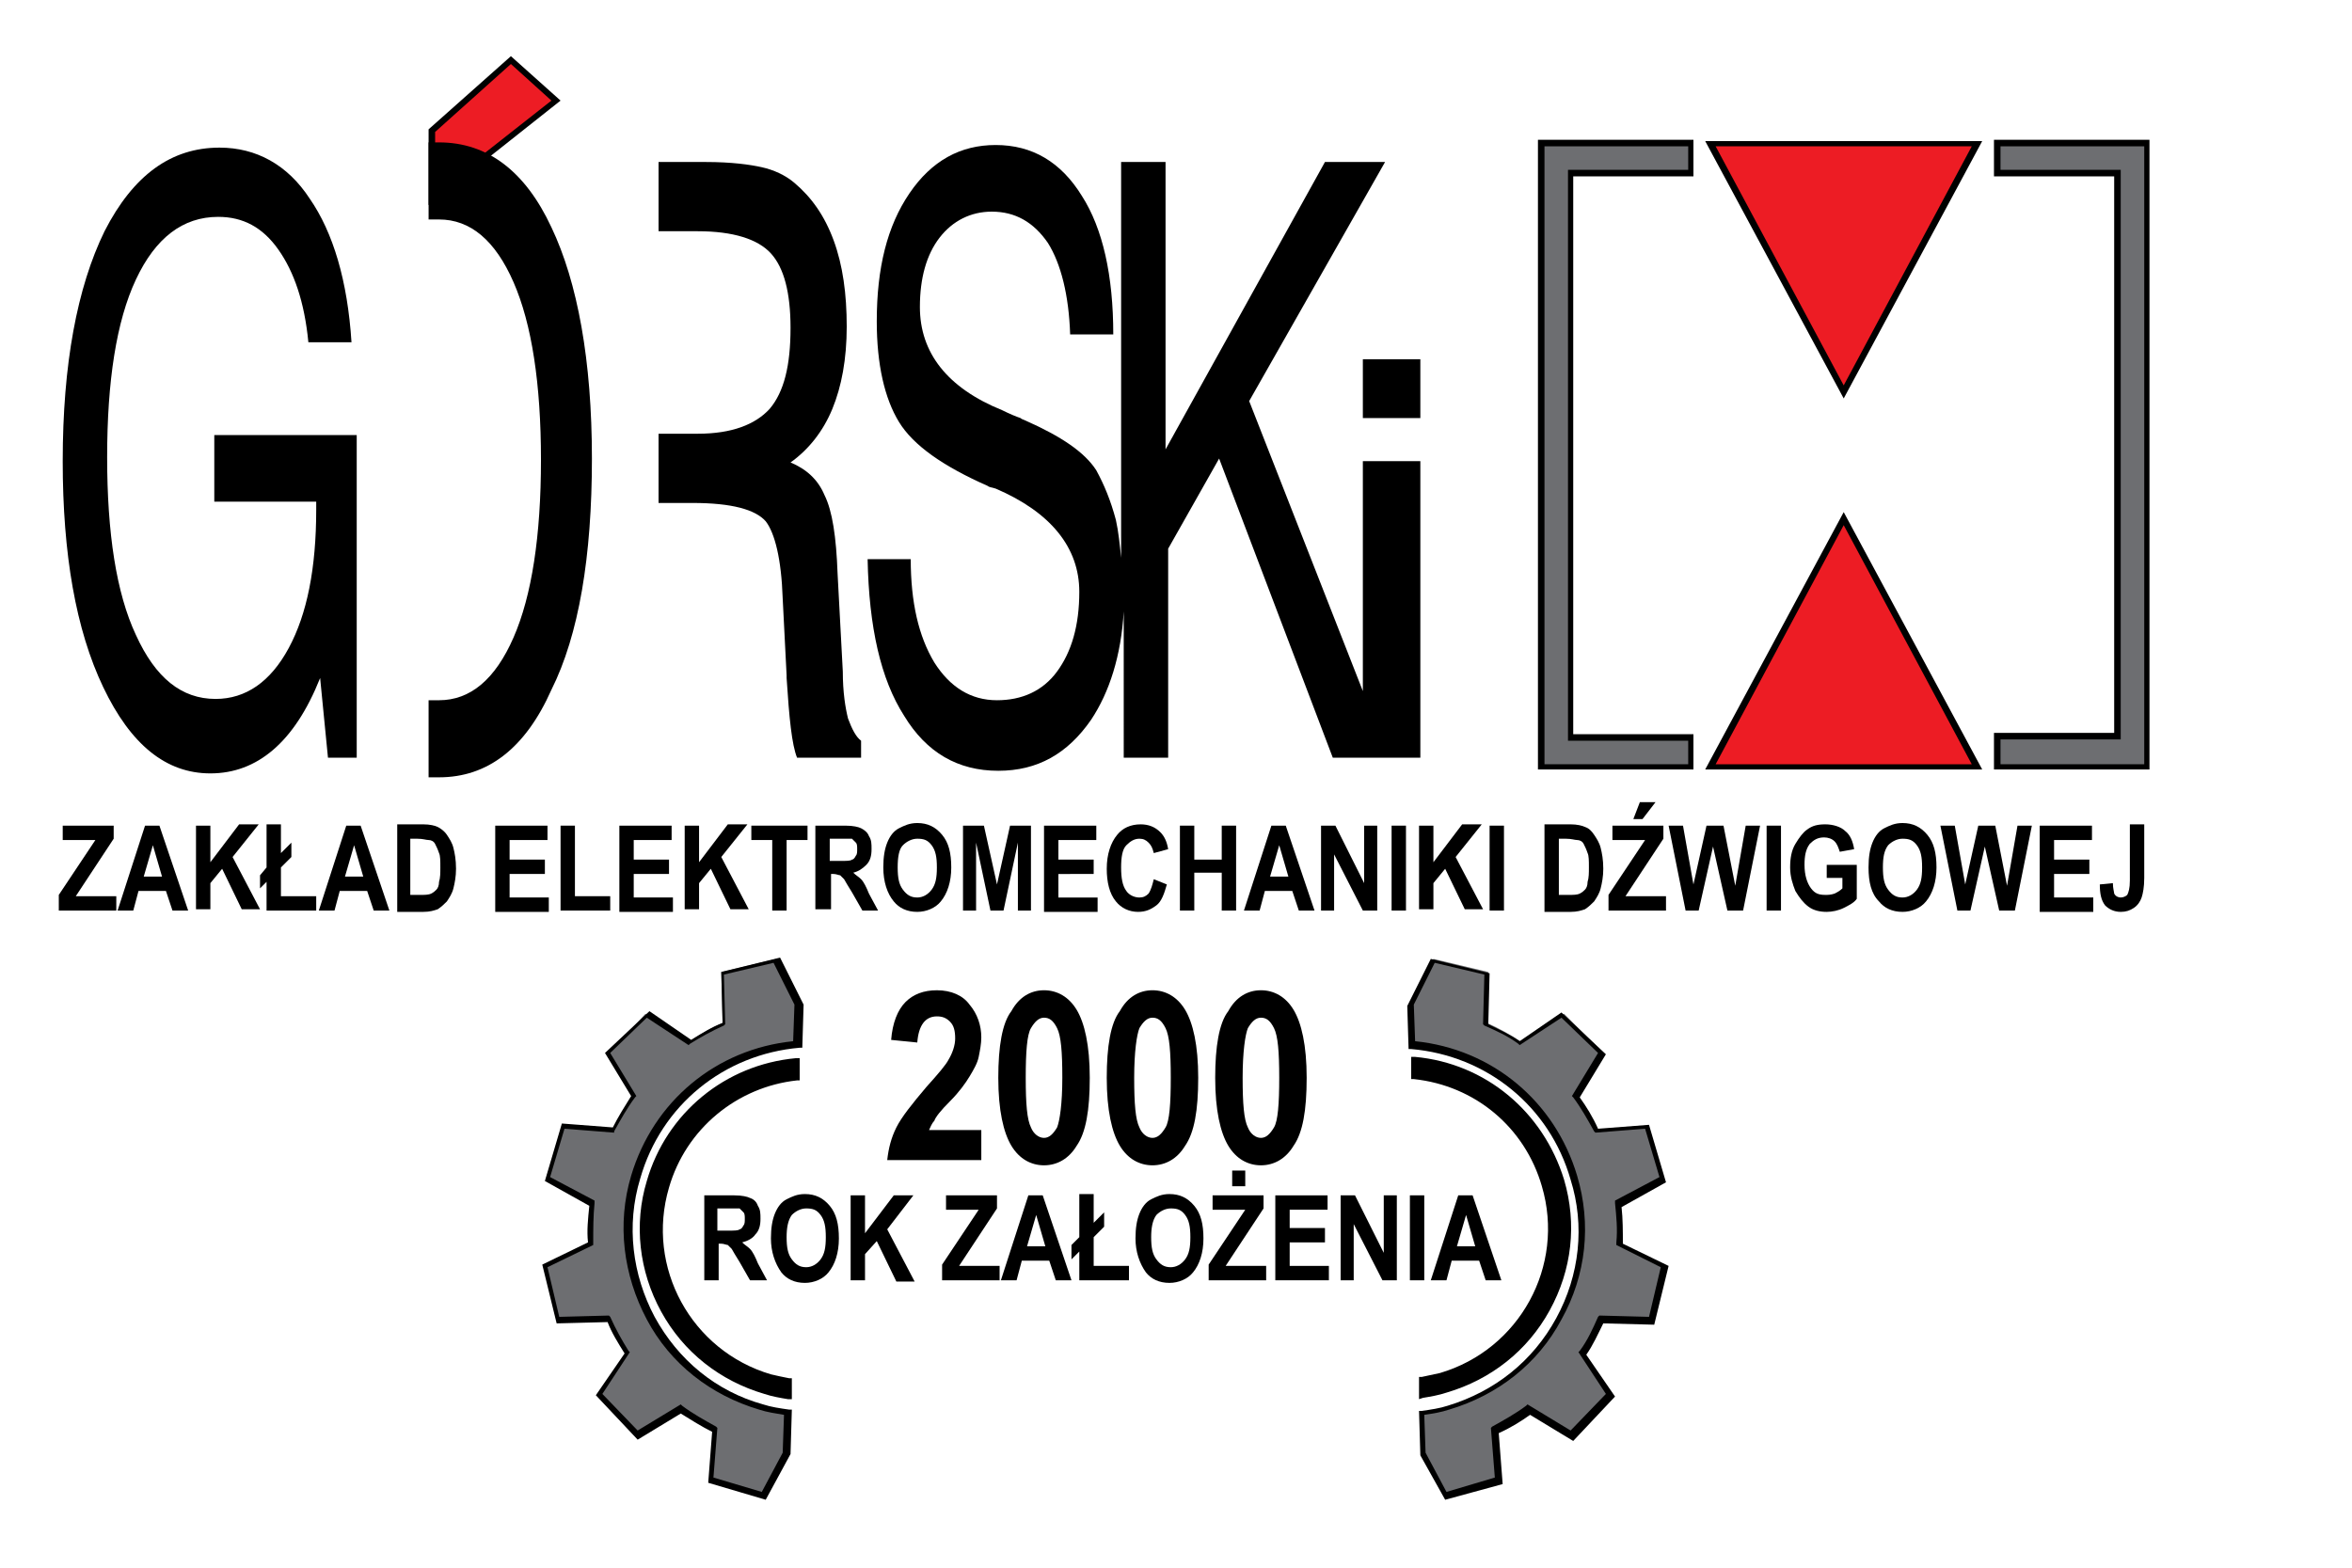 <?xml version="1.0" encoding="utf-8"?>
<!-- Generator: Adobe Illustrator 24.3.0, SVG Export Plug-In . SVG Version: 6.00 Build 0)  -->
<svg version="1.1" id="Layer_1" xmlns="http://www.w3.org/2000/svg" xmlns:xlink="http://www.w3.org/1999/xlink" x="0px" y="0px"
	 viewBox="0 0 180 120" style="enable-background:new 0 0 180 120;" xml:space="preserve">
<style type="text/css">
	.st0{fill:#ED1C24;}
	.st1{fill:#6D6E71;}
</style>
<g>
	<g>
		<polygon class="st0" points="39.1,4.6 42.6,7.7 33,15.2 33,10 		"/>
		<path d="M32.8,15.7V9.9l6.3-5.6l3.8,3.4L32.8,15.7z M33.3,10.1v4.6l8.9-7l-3.1-2.8L33.3,10.1z"/>
	</g>
	<g>
		<path d="M24.5,51.9c-1,2.5-2.2,4.3-3.6,5.5c-1.4,1.2-3,1.8-4.8,1.8c-3.4,0-6.1-2.2-8.2-6.6c-2.1-4.4-3.1-10.2-3.1-17.3
			c0-7.4,1.1-13.3,3.2-17.6c2.2-4.3,5.1-6.4,8.8-6.4c2.8,0,5.2,1.3,6.9,3.9c1.8,2.6,2.9,6.3,3.2,11h-3.3c-0.3-3.1-1.1-5.4-2.3-7.1
			c-1.2-1.7-2.7-2.5-4.6-2.5c-2.7,0-4.8,1.6-6.3,4.8c-1.5,3.2-2.2,7.8-2.2,13.6c0,5.8,0.7,10.4,2.2,13.6c1.5,3.3,3.5,4.9,6.1,4.9
			c2.3,0,4.2-1.3,5.6-3.9c1.4-2.6,2.1-6.1,2.1-10.6v-0.6h-7.8v-5.1h10.9V58h-2.2L24.5,51.9z"/>
	</g>
	<g>
		<path d="M104.3,35.3v17.6l-8.7-22.2L106,12.4h-4.6l-12.2,22v-22h-3.4v30.3c-0.1-1-0.2-2-0.4-2.9c-0.4-1.5-0.9-2.7-1.5-3.8
			c-0.9-1.4-2.7-2.6-5.4-3.8c-0.2-0.1-0.3-0.1-0.4-0.2c-0.3-0.1-0.8-0.3-1.4-0.6c-4.2-1.7-6.3-4.4-6.3-7.9c0-2.2,0.5-4,1.5-5.3
			c1-1.3,2.4-2,4-2c1.8,0,3.2,0.8,4.3,2.4c1,1.6,1.6,4,1.7,7l3.3,0c0-4.5-0.8-8.1-2.4-10.6c-1.6-2.6-3.8-3.9-6.6-3.9
			c-2.7,0-4.9,1.2-6.6,3.7c-1.7,2.5-2.5,5.7-2.5,9.8c0,3.3,0.6,5.9,1.7,7.7c1.1,1.8,3.4,3.4,6.8,4.9c0.1,0.1,0.3,0.1,0.6,0.2
			c4.2,1.8,6.4,4.5,6.4,7.9c0,2.6-0.6,4.6-1.7,6.1c-1.1,1.5-2.7,2.2-4.6,2.2c-2,0-3.6-1-4.8-2.9c-1.2-2-1.8-4.6-1.8-7.9h-3.3
			c0.1,5.2,1,9.2,2.8,12c1.7,2.8,4.1,4.2,7.2,4.2c3,0,5.3-1.3,7.1-3.9c1.4-2.1,2.3-4.9,2.5-8.3V58h3.4V42l3.9-6.9L102,58h2.3h2h2.4
			V35.3H104.3z"/>
	</g>
	<g>
		<path d="M104.3,32v-4.5h4.4V32H104.3z"/>
	</g>
	<g>
		<path d="M42,17.6c-2-4.2-4.8-6.3-8.4-6.3c-0.2,0-0.4,0-0.6,0v5.4c0.2,0,0.4,0,0.6,0c2.5,0,4.5,1.6,5.9,4.9
			c1.4,3.3,2.1,7.8,2.1,13.7c0,5.8-0.7,10.4-2.1,13.7c-1.4,3.3-3.4,4.9-5.9,4.9c-0.2,0-0.4,0-0.6,0v5.4c0.2,0,0.4,0,0.6,0
			c3.6,0,6.4-2.1,8.4-6.4c2-4.2,3-10.1,3-17.6C45,27.7,44,21.8,42,17.6z"/>
		<path d="M33.6,59.5c-0.2,0-0.4,0-0.6,0l-0.2,0v-5.9l0.3,0c0.2,0,0.4,0,0.5,0c2.4,0,4.3-1.6,5.7-4.8c1.4-3.2,2.1-7.8,2.1-13.6
			c0-5.8-0.7-10.4-2.1-13.6c-1.4-3.2-3.3-4.8-5.7-4.8c-0.2,0-0.4,0-0.5,0l-0.3,0v-5.9l0.2,0c0.2,0,0.4,0,0.6,0
			c3.7,0,6.6,2.2,8.6,6.5v0c2,4.2,3.1,10.2,3.1,17.7c0,7.5-1,13.5-3.1,17.7C40.2,57.3,37.3,59.5,33.6,59.5z M33.3,59
			c0.1,0,0.2,0,0.3,0c3.5,0,6.2-2.1,8.2-6.2c2-4.2,3-10.1,3-17.5c0-7.5-1-13.4-3-17.5v0c-2-4.1-4.7-6.2-8.2-6.2c-0.1,0-0.2,0-0.3,0
			v4.9c0.1,0,0.2,0,0.3,0c2.6,0,4.7,1.7,6.1,5.1c1.4,3.3,2.2,7.9,2.2,13.8c0,5.8-0.7,10.5-2.2,13.8c-1.5,3.4-3.5,5.1-6.1,5.1
			c-0.1,0-0.2,0-0.3,0V59z"/>
	</g>
	<g>
		<path d="M64.9,55c-0.2-0.8-0.4-2-0.4-3.6l-0.4-7.5c-0.1-2.8-0.4-4.8-1-6c-0.5-1.2-1.4-2-2.6-2.5c1.4-1,2.5-2.4,3.2-4.1
			c0.7-1.7,1.1-3.8,1.1-6.3c0-2.5-0.3-4.7-1-6.6c-0.7-1.9-1.7-3.3-3-4.4c-0.7-0.6-1.6-1-2.5-1.2c-0.9-0.2-2.3-0.4-4.3-0.4h-3.6v5.3
			h3c2.7,0,4.6,0.6,5.6,1.7c1,1.1,1.5,3,1.5,5.7c0,2.9-0.5,4.9-1.6,6.2c-1.1,1.2-2.9,1.9-5.5,1.9h-3v5.3h2.6c3,0,4.8,0.5,5.6,1.4
			c0.7,0.9,1.2,2.9,1.3,5.9l0.3,5.9c0,0,0,0.1,0,0.2c0.2,3.1,0.4,5.1,0.8,6.1h4.9v-1.3C65.5,56.4,65.2,55.8,64.9,55z"/>
	</g>
	<g>
		<polygon class="st0" points="141.1,30 130.9,11 151.3,11 		"/>
		<path d="M141.1,30.5l-10.6-19.7h21.2L141.1,30.5z M131.3,11.2l9.8,18.3l9.8-18.3H131.3z"/>
	</g>
	<g>
		<polygon class="st0" points="141.1,39.7 151.3,58.7 130.9,58.7 		"/>
		<path d="M151.7,58.9h-21.2l10.6-19.7L151.7,58.9z M131.3,58.5h19.6l-9.8-18.3L131.3,58.5z"/>
	</g>
	<g>
		<g>
			<polygon class="st1" points="129.4,56.4 120.2,56.4 120.2,13.3 129.4,13.3 129.4,11 117.9,11 117.9,58.7 129.4,58.7 			"/>
			<path d="M129.6,58.9h-11.9V10.7h11.9v2.8h-9.2v42.7h9.2V58.9z M118.2,58.5h11v-1.8H120V13h9.2v-1.8h-11V58.5z"/>
		</g>
		<g>
			<polygon class="st1" points="152.8,11 152.8,13.3 162,13.3 162,56.4 152.8,56.4 152.8,58.7 164.3,58.7 164.3,11 			"/>
			<path d="M164.5,58.9h-11.9v-2.8h9.2V13.5h-9.2v-2.8h11.9V58.9z M153.1,58.5h11V11.2h-11V13h9.2v43.6h-9.2V58.5z"/>
		</g>
	</g>
</g>
<g>
	<g>
		<path d="M4.5,69.7v-1.2l2.8-4.2H4.8v-1.1h3.9v1l-2.9,4.4h3.1v1.1H4.5z"/>
	</g>
	<g>
		<path d="M14.4,69.7h-1.2l-0.5-1.5h-2.1l-0.4,1.5H9l2.1-6.5h1.1L14.4,69.7z M12.4,67.1l-0.7-2.4l-0.7,2.4H12.4z"/>
	</g>
	<g>
		<path d="M15,69.7v-6.5h1.1V66l2.2-2.9h1.5l-2,2.5l2.1,4h-1.4l-1.5-3.1l-0.9,1.1v2H15z"/>
	</g>
	<g>
		<path d="M20.4,66.4v-3.3h1.1v2.2l0.8-0.8v1.1l-0.8,0.8v2.2h2.7v1.1h-3.8v-2.2L19.9,68V67L20.4,66.4z"/>
	</g>
	<g>
		<path d="M29.8,69.7h-1.2l-0.5-1.5H26l-0.4,1.5h-1.2l2.1-6.5h1.1L29.8,69.7z M27.8,67.1l-0.7-2.4l-0.7,2.4H27.8z"/>
	</g>
	<g>
		<path d="M30.4,63.1h2c0.5,0,0.9,0.1,1.1,0.2s0.5,0.3,0.7,0.6c0.2,0.3,0.4,0.6,0.5,1c0.1,0.4,0.2,0.9,0.2,1.6
			c0,0.6-0.1,1.1-0.2,1.5c-0.1,0.4-0.3,0.7-0.5,1c-0.2,0.2-0.4,0.4-0.7,0.6c-0.3,0.1-0.6,0.2-1.1,0.2h-2V63.1z M31.4,64.2v4.3h0.8
			c0.3,0,0.6,0,0.8-0.1c0.2-0.1,0.3-0.2,0.4-0.3c0.1-0.1,0.2-0.3,0.2-0.6c0.1-0.3,0.1-0.7,0.1-1.1c0-0.5,0-0.9-0.1-1.1
			c-0.1-0.3-0.2-0.5-0.3-0.7c-0.1-0.2-0.3-0.3-0.5-0.3c-0.2,0-0.4-0.1-0.9-0.1H31.4z"/>
	</g>
	<g>
		<path d="M37.9,69.7v-6.5h4v1.1h-2.9v1.5h2.7v1.1h-2.7v1.8h3v1.1H37.9z"/>
	</g>
	<g>
		<path d="M42.9,69.7v-6.5H44v5.4h2.7v1.1H42.9z"/>
	</g>
	<g>
		<path d="M47.4,69.7v-6.5h4v1.1h-2.9v1.5h2.7v1.1h-2.7v1.8h3v1.1H47.4z"/>
	</g>
	<g>
		<path d="M52.4,69.7v-6.5h1.1V66l2.2-2.9h1.5l-2,2.5l2.1,4h-1.4l-1.5-3.1l-0.9,1.1v2H52.4z"/>
	</g>
	<g>
		<path d="M59.1,69.7v-5.4h-1.6v-1.1h4.3v1.1h-1.6v5.4H59.1z"/>
	</g>
	<g>
		<path d="M62.4,69.7v-6.5h2.3c0.6,0,1,0.1,1.2,0.2c0.2,0.1,0.5,0.3,0.6,0.6c0.2,0.3,0.2,0.6,0.2,1c0,0.5-0.1,0.9-0.4,1.2
			s-0.6,0.5-1,0.6c0.2,0.2,0.4,0.3,0.6,0.5c0.2,0.2,0.4,0.6,0.6,1.1l0.7,1.3H66l-0.8-1.4c-0.3-0.5-0.5-0.8-0.6-1
			c-0.1-0.1-0.2-0.2-0.3-0.3c-0.1,0-0.3-0.1-0.5-0.1h-0.2v2.7H62.4z M63.5,65.9h0.8c0.5,0,0.8,0,0.9-0.1c0.1,0,0.2-0.1,0.3-0.3
			c0.1-0.1,0.1-0.3,0.1-0.5c0-0.2,0-0.4-0.1-0.5c-0.1-0.1-0.2-0.2-0.3-0.3c-0.1,0-0.4,0-0.9,0h-0.8V65.9z"/>
	</g>
	<g>
		<path d="M67.6,66.4c0-0.8,0.1-1.4,0.3-1.9c0.2-0.5,0.5-0.9,0.9-1.1s0.8-0.4,1.4-0.4c0.8,0,1.4,0.3,1.9,0.9
			c0.5,0.6,0.7,1.4,0.7,2.5c0,1.1-0.3,2-0.8,2.6c-0.4,0.5-1.1,0.8-1.8,0.8c-0.8,0-1.4-0.3-1.8-0.8C67.9,68.4,67.6,67.5,67.6,66.4z
			 M68.7,66.4c0,0.8,0.1,1.3,0.4,1.7c0.3,0.4,0.6,0.6,1.1,0.6c0.4,0,0.8-0.2,1.1-0.6c0.3-0.4,0.4-0.9,0.4-1.7c0-0.8-0.1-1.3-0.4-1.7
			c-0.3-0.4-0.6-0.5-1.1-0.5c-0.4,0-0.8,0.2-1.1,0.5S68.7,65.6,68.7,66.4z"/>
	</g>
	<g>
		<path d="M73.7,69.7v-6.5h1.6l1,4.5l1-4.5h1.6v6.5h-1v-5.2l-1.1,5.2h-1l-1.1-5.2v5.2H73.7z"/>
	</g>
	<g>
		<path d="M79.9,69.7v-6.5h4v1.1H81v1.5h2.7v1.1H81v1.8h3v1.1H79.9z"/>
	</g>
	<g>
		<path d="M88.3,67.3l1,0.4c-0.2,0.7-0.4,1.3-0.8,1.6c-0.4,0.3-0.8,0.5-1.4,0.5c-0.7,0-1.3-0.3-1.7-0.8c-0.5-0.6-0.7-1.5-0.7-2.5
			c0-1.1,0.3-2,0.8-2.6c0.4-0.5,1-0.8,1.8-0.8c0.6,0,1.1,0.2,1.5,0.6c0.3,0.3,0.5,0.7,0.6,1.3l-1.1,0.3c-0.1-0.4-0.2-0.6-0.4-0.8
			c-0.2-0.2-0.4-0.3-0.7-0.3c-0.4,0-0.7,0.2-1,0.5c-0.3,0.3-0.4,0.9-0.4,1.7c0,0.8,0.1,1.4,0.4,1.8c0.2,0.3,0.6,0.5,1,0.5
			c0.3,0,0.5-0.1,0.7-0.3C88.1,68.1,88.2,67.7,88.3,67.3z"/>
	</g>
	<g>
		<path d="M90.3,69.7v-6.5h1.1v2.6h2.1v-2.6h1.1v6.5h-1.1v-2.9h-2.1v2.9H90.3z"/>
	</g>
	<g>
		<path d="M100.6,69.7h-1.2l-0.5-1.5h-2.1l-0.4,1.5h-1.2l2.1-6.5h1.1L100.6,69.7z M98.6,67.1l-0.7-2.4l-0.7,2.4H98.6z"/>
	</g>
	<g>
		<path d="M101.1,69.7v-6.5h1.1l2.2,4.4v-4.4h1v6.5h-1.1l-2.2-4.3v4.3H101.1z"/>
	</g>
	<g>
		<path d="M106.5,69.7v-6.5h1.1v6.5H106.5z"/>
	</g>
	<g>
		<path d="M108.6,69.7v-6.5h1.1V66l2.2-2.9h1.5l-2,2.5l2.1,4h-1.4l-1.5-3.1l-0.9,1.1v2H108.6z"/>
	</g>
	<g>
		<path d="M114,69.7v-6.5h1.1v6.5H114z"/>
	</g>
	<g>
		<path d="M118.2,63.1h2c0.5,0,0.9,0.1,1.1,0.2c0.3,0.1,0.5,0.3,0.7,0.6c0.2,0.3,0.4,0.6,0.5,1c0.1,0.4,0.2,0.9,0.2,1.6
			c0,0.6-0.1,1.1-0.2,1.5c-0.1,0.4-0.3,0.7-0.5,1c-0.2,0.2-0.4,0.4-0.7,0.6c-0.3,0.1-0.6,0.2-1.1,0.2h-2V63.1z M119.3,64.2v4.3h0.8
			c0.3,0,0.6,0,0.8-0.1c0.2-0.1,0.3-0.2,0.4-0.3c0.1-0.1,0.2-0.3,0.2-0.6c0.1-0.3,0.1-0.7,0.1-1.1c0-0.5,0-0.9-0.1-1.1
			c-0.1-0.3-0.2-0.5-0.3-0.7c-0.1-0.2-0.3-0.3-0.5-0.3c-0.2,0-0.4-0.1-0.9-0.1H119.3z"/>
	</g>
	<g>
		<path d="M123.1,69.7v-1.2l2.8-4.2h-2.5v-1.1h3.9v1l-2.9,4.4h3.1v1.1H123.1z M125,62.7l0.5-1.3h1.2l-1,1.3H125z"/>
	</g>
	<g>
		<path d="M129,69.7l-1.3-6.5h1.1l0.8,4.5l1-4.5h1.3l0.9,4.6l0.8-4.6h1.1l-1.3,6.5h-1.2l-1.1-4.9l-1.1,4.9H129z"/>
	</g>
	<g>
		<path d="M135.2,69.7v-6.5h1.1v6.5H135.2z"/>
	</g>
	<g>
		<path d="M139.8,67.3v-1.1h2.3v2.6c-0.2,0.3-0.6,0.5-1,0.7c-0.4,0.2-0.9,0.3-1.3,0.3c-0.5,0-1-0.1-1.4-0.4c-0.4-0.3-0.7-0.7-1-1.2
			c-0.2-0.5-0.4-1.1-0.4-1.8c0-0.7,0.1-1.3,0.4-1.8s0.6-0.9,0.9-1.1c0.4-0.3,0.8-0.4,1.4-0.4c0.6,0,1.2,0.2,1.5,0.5
			c0.4,0.3,0.6,0.8,0.7,1.4l-1.1,0.2c-0.1-0.3-0.2-0.6-0.4-0.8c-0.2-0.2-0.5-0.3-0.8-0.3c-0.5,0-0.8,0.2-1.1,0.5
			c-0.3,0.4-0.4,0.9-0.4,1.6c0,0.8,0.2,1.4,0.5,1.8c0.3,0.4,0.6,0.5,1.1,0.5c0.2,0,0.4,0,0.7-0.1c0.2-0.1,0.4-0.2,0.6-0.4v-0.8
			H139.8z"/>
	</g>
	<g>
		<path d="M143,66.4c0-0.8,0.1-1.4,0.3-1.9s0.5-0.9,0.9-1.1s0.8-0.4,1.4-0.4c0.8,0,1.4,0.3,1.9,0.9c0.5,0.6,0.7,1.4,0.7,2.5
			c0,1.1-0.3,2-0.8,2.6c-0.4,0.5-1.1,0.8-1.8,0.8c-0.8,0-1.4-0.3-1.8-0.8C143.2,68.4,143,67.5,143,66.4z M144.1,66.4
			c0,0.8,0.1,1.3,0.4,1.7c0.3,0.4,0.6,0.6,1.1,0.6c0.4,0,0.8-0.2,1.1-0.6c0.3-0.4,0.4-0.9,0.4-1.7c0-0.8-0.1-1.3-0.4-1.7
			c-0.3-0.4-0.6-0.5-1.1-0.5c-0.4,0-0.8,0.2-1.1,0.5C144.2,65.1,144.1,65.6,144.1,66.4z"/>
	</g>
	<g>
		<path d="M149.8,69.7l-1.3-6.5h1.1l0.8,4.5l1-4.5h1.3l0.9,4.6l0.8-4.6h1.1l-1.3,6.5h-1.2l-1.1-4.9l-1.1,4.9H149.8z"/>
	</g>
	<g>
		<path d="M156.1,69.7v-6.5h4v1.1h-2.9v1.5h2.7v1.1h-2.7v1.8h3v1.1H156.1z"/>
	</g>
	<g>
		<path d="M163,63.1h1.1v4.1c0,0.7-0.1,1.2-0.2,1.5c-0.1,0.3-0.3,0.6-0.6,0.8c-0.3,0.2-0.6,0.3-1,0.3c-0.5,0-0.9-0.2-1.2-0.5
			c-0.3-0.4-0.4-0.9-0.4-1.6l1-0.1c0,0.4,0.1,0.7,0.1,0.8c0.1,0.2,0.3,0.3,0.5,0.3c0.2,0,0.4-0.1,0.5-0.2c0.1-0.2,0.2-0.5,0.2-1.1
			V63.1z"/>
	</g>
</g>
<g>
	<g>
		<g>
			<path d="M75.1,86.5v2.3h-7.2c0.1-0.9,0.3-1.7,0.7-2.5c0.4-0.8,1.2-1.8,2.3-3.1c0.9-1,1.5-1.7,1.7-2.1c0.3-0.5,0.5-1.1,0.5-1.6
				c0-0.6-0.1-1-0.4-1.3c-0.3-0.3-0.6-0.4-1-0.4c-0.9,0-1.4,0.7-1.5,2l-2-0.2c0.1-1.3,0.5-2.3,1.1-2.9c0.6-0.6,1.4-0.9,2.4-0.9
				c1.1,0,2,0.4,2.5,1.1c0.6,0.7,0.9,1.6,0.9,2.5c0,0.5-0.1,1-0.2,1.5c-0.1,0.5-0.4,1-0.7,1.5s-0.8,1.2-1.5,1.9
				c-0.7,0.7-1.1,1.2-1.2,1.5c-0.2,0.2-0.3,0.5-0.4,0.7H75.1z"/>
		</g>
		<g>
			<path d="M79.9,75.8c1,0,1.9,0.5,2.5,1.5c0.6,1,1,2.7,1,5.2c0,2.5-0.3,4.2-1,5.2c-0.6,1-1.5,1.5-2.5,1.5c-1,0-1.9-0.5-2.5-1.5
				c-0.6-1-1-2.7-1-5.2c0-2.4,0.3-4.2,1-5.1C78,76.3,78.9,75.8,79.9,75.8z M79.9,77.9c-0.4,0-0.7,0.3-1,0.8s-0.4,1.8-0.4,3.8
				c0,2,0.1,3.2,0.4,3.8c0.2,0.5,0.6,0.8,1,0.8c0.4,0,0.7-0.3,1-0.8c0.2-0.5,0.4-1.8,0.4-3.8c0-2-0.1-3.2-0.4-3.8
				C80.6,78.1,80.3,77.9,79.9,77.9z"/>
		</g>
		<g>
			<path d="M88.2,75.8c1,0,1.9,0.5,2.5,1.5c0.6,1,1,2.7,1,5.2c0,2.5-0.3,4.2-1,5.2c-0.6,1-1.5,1.5-2.5,1.5c-1,0-1.9-0.5-2.5-1.5
				c-0.6-1-1-2.7-1-5.2c0-2.4,0.3-4.2,1-5.1C86.3,76.3,87.2,75.8,88.2,75.8z M88.2,77.9c-0.4,0-0.7,0.3-1,0.8
				c-0.2,0.5-0.4,1.8-0.4,3.8c0,2,0.1,3.2,0.4,3.8c0.2,0.5,0.6,0.8,1,0.8c0.4,0,0.7-0.3,1-0.8s0.4-1.8,0.4-3.8c0-2-0.1-3.2-0.4-3.8
				S88.6,77.9,88.2,77.9z"/>
		</g>
		<g>
			<path d="M96.5,75.8c1,0,1.9,0.5,2.5,1.5c0.6,1,1,2.7,1,5.2c0,2.5-0.3,4.2-1,5.2c-0.6,1-1.5,1.5-2.5,1.5c-1,0-1.9-0.5-2.5-1.5
				c-0.6-1-1-2.7-1-5.2c0-2.4,0.3-4.2,1-5.1C94.6,76.3,95.5,75.8,96.5,75.8z M96.5,77.9c-0.4,0-0.7,0.3-1,0.8
				c-0.2,0.5-0.4,1.8-0.4,3.8c0,2,0.1,3.2,0.4,3.8c0.2,0.5,0.6,0.8,1,0.8c0.4,0,0.7-0.3,1-0.8s0.4-1.8,0.4-3.8c0-2-0.1-3.2-0.4-3.8
				S96.9,77.9,96.5,77.9z"/>
		</g>
	</g>
	<g>
		<g>
			<path d="M53.9,98v-6.5h2.3c0.6,0,1,0.1,1.2,0.2c0.3,0.1,0.5,0.3,0.6,0.6c0.2,0.3,0.2,0.6,0.2,1c0,0.5-0.1,0.9-0.4,1.2
				c-0.2,0.3-0.6,0.5-1,0.6c0.2,0.2,0.4,0.3,0.6,0.5c0.2,0.2,0.4,0.6,0.6,1.1l0.7,1.3h-1.3l-0.8-1.4c-0.3-0.5-0.5-0.8-0.6-1
				c-0.1-0.1-0.2-0.2-0.3-0.3c-0.1,0-0.3-0.1-0.5-0.1h-0.2V98H53.9z M54.9,94.2h0.8c0.5,0,0.8,0,0.9-0.1c0.1,0,0.2-0.1,0.3-0.3
				c0.1-0.1,0.1-0.3,0.1-0.5c0-0.2,0-0.4-0.1-0.5c-0.1-0.1-0.2-0.2-0.3-0.3c-0.1,0-0.4,0-0.9,0h-0.8V94.2z"/>
		</g>
		<g>
			<path d="M59,94.8c0-0.8,0.1-1.4,0.3-1.9c0.2-0.5,0.5-0.9,0.9-1.1c0.4-0.2,0.8-0.4,1.4-0.4c0.8,0,1.4,0.3,1.9,0.9
				c0.5,0.6,0.7,1.4,0.7,2.5c0,1.1-0.3,2-0.8,2.6c-0.4,0.5-1.1,0.8-1.8,0.8c-0.8,0-1.4-0.3-1.8-0.8C59.3,96.7,59,95.8,59,94.8z
				 M60.2,94.7c0,0.8,0.1,1.3,0.4,1.7c0.3,0.4,0.6,0.6,1.1,0.6c0.4,0,0.8-0.2,1.1-0.6c0.3-0.4,0.4-0.9,0.4-1.7
				c0-0.8-0.1-1.3-0.4-1.7c-0.3-0.4-0.6-0.5-1.1-0.5c-0.4,0-0.8,0.2-1.1,0.5C60.3,93.4,60.2,94,60.2,94.7z"/>
		</g>
		<g>
			<path d="M65.1,98v-6.5h1.1v2.9l2.2-2.9h1.5l-2,2.6l2.1,4h-1.4l-1.5-3.1L66.2,96v2H65.1z"/>
		</g>
		<g>
			<path d="M72.1,98v-1.2l2.8-4.2h-2.5v-1.1h3.9v1l-2.9,4.4h3.1V98H72.1z"/>
		</g>
		<g>
			<path d="M82,98h-1.2l-0.5-1.5h-2.1L77.8,98h-1.2l2.1-6.5h1.1L82,98z M80,95.4L79.3,93l-0.7,2.4H80z"/>
		</g>
		<g>
			<path d="M82.6,94.7v-3.3h1.1v2.2l0.8-0.8v1.1l-0.8,0.8v2.2h2.7V98h-3.8v-2.2l-0.6,0.6v-1.1L82.6,94.7z"/>
		</g>
		<g>
			<path d="M86.9,94.8c0-0.8,0.1-1.4,0.3-1.9c0.2-0.5,0.5-0.9,0.9-1.1c0.4-0.2,0.8-0.4,1.4-0.4c0.8,0,1.4,0.3,1.9,0.9
				c0.5,0.6,0.7,1.4,0.7,2.5c0,1.1-0.3,2-0.8,2.6c-0.4,0.5-1.1,0.8-1.8,0.8c-0.8,0-1.4-0.3-1.8-0.8C87.2,96.7,86.9,95.8,86.9,94.8z
				 M88.1,94.7c0,0.8,0.1,1.3,0.4,1.7c0.3,0.4,0.6,0.6,1.1,0.6c0.4,0,0.8-0.2,1.1-0.6c0.3-0.4,0.4-0.9,0.4-1.7
				c0-0.8-0.1-1.3-0.4-1.7c-0.3-0.4-0.6-0.5-1.1-0.5c-0.4,0-0.8,0.2-1.1,0.5C88.2,93.4,88.1,94,88.1,94.7z"/>
		</g>
		<g>
			<path d="M92.5,98v-1.2l2.8-4.2h-2.5v-1.1h3.9v1l-2.9,4.4h3.1V98H92.5z M94.3,90.8v-1.2h1v1.2H94.3z"/>
		</g>
		<g>
			<path d="M97.6,98v-6.5h4v1.1h-2.9V94h2.7v1.1h-2.7v1.8h3V98H97.6z"/>
		</g>
		<g>
			<path d="M102.6,98v-6.5h1.1l2.2,4.4v-4.4h1V98h-1.1l-2.2-4.3V98H102.6z"/>
		</g>
		<g>
			<path d="M107.9,98v-6.5h1.1V98H107.9z"/>
		</g>
		<g>
			<path d="M114.9,98h-1.2l-0.5-1.5h-2.1l-0.4,1.5h-1.2l2.1-6.5h1.1L114.9,98z M112.9,95.4l-0.7-2.4l-0.7,2.4H112.9z"/>
		</g>
	</g>
	<g>
		<path class="st1" d="M60.3,108.1c-0.7-0.1-1.4-0.2-2.1-0.4c-7.5-2.2-11.8-10.1-9.6-17.6c1.7-5.8,6.7-9.7,12.4-10.2l0.1-3.1
			l-1.7-3.4l-2.1,0.5l-2.1,0.5l0.1,3.9c-0.9,0.4-1.8,0.9-2.7,1.5l-3.2-2.2L48,79.1l-1.5,1.5l2,3.3c-0.6,0.8-1.1,1.7-1.6,2.6L43,86.2
			l-0.6,2l-0.6,2l3.4,1.9c-0.1,1-0.1,2-0.1,3.1l-3.5,1.7l0.5,2.1l0.5,2.1l3.9-0.1c0.4,0.9,0.9,1.8,1.5,2.7l-2.2,3.2l1.5,1.5l1.5,1.5
			l3.3-2c0.8,0.6,1.7,1.1,2.6,1.6l-0.3,3.9l2,0.6l2,0.6l1.8-3.2L60.3,108.1z"/>
		<path d="M58.6,114.8l-4.4-1.3l0.3-3.9c-0.8-0.4-1.6-0.9-2.4-1.4l-3.3,2l-3.2-3.4l2.2-3.2c-0.5-0.8-1-1.6-1.3-2.4l-3.9,0.1
			l-1.1-4.5l3.5-1.7c-0.1-0.9,0-1.8,0.1-2.8l-3.4-1.9l1.3-4.4l3.9,0.3c0.4-0.8,0.9-1.6,1.4-2.4l-2-3.3l3.4-3.2l3.2,2.2
			c0.8-0.5,1.6-1,2.4-1.3l-0.1-3.9l4.5-1.1l1.8,3.6l-0.1,3.3l-0.2,0c-5.8,0.5-10.6,4.4-12.2,10c-1.1,3.6-0.6,7.4,1.1,10.6
			c1.8,3.3,4.7,5.7,8.3,6.7c0.6,0.2,1.3,0.3,2,0.4l0.2,0l-0.1,3.4L58.6,114.8z M54.6,113.1l3.7,1.1l1.6-3l0.1-2.9
			c-0.6-0.1-1.3-0.2-1.9-0.4c-3.7-1.1-6.8-3.5-8.6-6.9c-1.8-3.4-2.3-7.3-1.2-11c1.7-5.7,6.5-9.7,12.4-10.3l0.1-2.8l-1.6-3.2
			l-3.8,0.9l0.1,3.8l-0.1,0.1c-0.9,0.4-1.8,0.9-2.6,1.4L52.7,80l-3.2-2.1l-2.8,2.7l2,3.3L48.6,84c-0.6,0.8-1.1,1.7-1.6,2.6L47,86.7
			l-3.8-0.3l-1.1,3.7l3.4,1.8l0,0.2c-0.1,1-0.1,2-0.1,3l0,0.2L41.9,97l0.9,3.8l3.8-0.1l0.1,0.1c0.4,0.9,0.9,1.8,1.4,2.6l0.1,0.1
			l-2.1,3.2l2.7,2.8l3.3-2l0.1,0.1c0.8,0.6,1.7,1.1,2.6,1.6l0.1,0.1L54.6,113.1z"/>
	</g>
	<g>
		<path d="M60.4,105.6c-0.5-0.1-0.9-0.2-1.4-0.3c-6.2-1.8-9.8-8.3-8-14.6c1.4-4.7,5.4-7.8,10-8.4l0-1.2c-5.1,0.5-9.6,4-11.2,9.3
			c-2,6.9,1.9,14.1,8.8,16.1c0.6,0.2,1.2,0.3,1.7,0.4L60.4,105.6z"/>
		<path d="M60.6,107.1l-0.3,0c-0.6-0.1-1.2-0.2-1.8-0.4c-3.4-1-6.2-3.2-7.9-6.3s-2.1-6.7-1.1-10c1.5-5.2,6-8.9,11.4-9.4l0.3,0l0,1.7
			l-0.2,0c-4.6,0.5-8.5,3.7-9.8,8.2c-1.8,6.1,1.7,12.5,7.8,14.3c0.4,0.1,0.9,0.2,1.4,0.3l0.2,0L60.6,107.1z M60.8,81.4
			c-5.1,0.6-9.3,4.1-10.7,9.1c-1,3.3-0.6,6.7,1,9.7c1.6,3,4.3,5.2,7.6,6.1c0.5,0.1,0.9,0.2,1.4,0.3l0-0.8c-0.4-0.1-0.8-0.2-1.2-0.3
			c-6.3-1.9-10-8.5-8.1-14.8c1.3-4.6,5.2-7.9,10-8.5L60.8,81.4z"/>
	</g>
	<g>
		<path class="st1" d="M108.8,108.1c0.7-0.1,1.4-0.2,2.1-0.4c7.5-2.2,11.8-10.1,9.6-17.6c-1.7-5.8-6.7-9.7-12.4-10.2l-0.1-3.1
			l1.7-3.4l2.1,0.5l2.1,0.5l-0.1,3.9c0.9,0.4,1.8,0.9,2.7,1.5l3.2-2.2l1.5,1.5l1.5,1.5l-2,3.3c0.6,0.8,1.1,1.7,1.6,2.6l3.8-0.3
			l0.6,2l0.6,2l-3.4,1.9c0.1,1,0.1,2,0.1,3.1l3.5,1.7l-0.5,2.1l-0.5,2.1l-3.9-0.1c-0.4,0.9-0.9,1.8-1.5,2.7l2.2,3.2l-1.5,1.5
			l-1.5,1.5l-3.3-2c-0.8,0.6-1.7,1.1-2.6,1.6l0.3,3.9l-2,0.6l-2,0.6l-1.8-3.2L108.8,108.1z"/>
		<path d="M110.6,114.8l-1.9-3.4l-0.1-3.4l0.2,0c0.7-0.1,1.4-0.2,2-0.4c3.6-1.1,6.5-3.4,8.3-6.7c1.8-3.3,2.2-7.1,1.1-10.6
			c-1.6-5.6-6.4-9.5-12.2-10l-0.2,0l-0.1-3.3l1.8-3.6l4.5,1.1l-0.1,3.9c0.8,0.4,1.7,0.8,2.4,1.3l3.2-2.2l3.4,3.2l-2,3.3
			c0.5,0.7,1,1.5,1.4,2.4l3.9-0.3l1.3,4.4l-3.4,1.9c0.1,0.9,0.1,1.9,0.1,2.8l3.5,1.7l-1.1,4.5l-3.9-0.1c-0.4,0.8-0.8,1.7-1.3,2.4
			l2.2,3.2l-3.2,3.4l-3.3-2c-0.7,0.5-1.5,1-2.4,1.4l0.3,3.9L110.6,114.8z M109.1,111.2l1.6,3l3.7-1.1l-0.3-3.8l0.1-0.1
			c0.9-0.5,1.8-1,2.6-1.6l0.1-0.1l3.3,2l2.7-2.8l-2.1-3.2l0.1-0.1c0.6-0.8,1-1.7,1.4-2.6l0.1-0.1l3.8,0.1l0.9-3.8l-3.4-1.7l0-0.2
			c0.1-1,0-2-0.1-3l0-0.2l3.4-1.8l-1.1-3.7l-3.8,0.3l-0.1-0.1c-0.5-0.9-1-1.8-1.6-2.6l-0.1-0.1l2-3.3l-2.8-2.7l-3.2,2.1l-0.1-0.1
			c-0.8-0.6-1.7-1-2.6-1.4l-0.1-0.1l0.1-3.8l-3.8-0.9l-1.6,3.2l0.1,2.8c5.9,0.6,10.7,4.6,12.4,10.3c1.1,3.7,0.7,7.6-1.2,11
			c-1.8,3.4-4.9,5.8-8.6,6.9c-0.6,0.2-1.2,0.3-1.9,0.4L109.1,111.2z"/>
	</g>
	<g>
		<path d="M108.8,105.6c0.5-0.1,0.9-0.2,1.4-0.3c6.2-1.8,9.8-8.3,7.9-14.6c-1.4-4.7-5.4-7.8-10-8.4l0-1.2c5.1,0.5,9.6,4,11.2,9.3
			c2,6.9-1.9,14.1-8.8,16.1c-0.6,0.2-1.2,0.3-1.7,0.4L108.8,105.6z"/>
		<path d="M108.6,107.1l0-1.7l0.2,0c0.5-0.1,0.9-0.2,1.4-0.3c6.1-1.8,9.6-8.2,7.8-14.3c-1.3-4.5-5.1-7.7-9.8-8.2l-0.2,0l0-1.7l0.3,0
			c5.4,0.5,9.8,4.2,11.4,9.4c1,3.4,0.6,6.9-1.1,10c-1.7,3.1-4.5,5.3-7.9,6.3c-0.6,0.2-1.2,0.3-1.8,0.4L108.6,107.1z M109,105.8
			l0,0.8c0.5-0.1,1-0.2,1.4-0.3c3.3-1,6-3.1,7.6-6.1c1.6-3,2-6.4,1-9.7c-1.4-4.9-5.6-8.5-10.7-9.1l0,0.8c4.7,0.6,8.6,3.9,10,8.5
			c1.9,6.3-1.8,13-8.1,14.8C109.9,105.6,109.4,105.7,109,105.8z"/>
	</g>
</g>
</svg>
